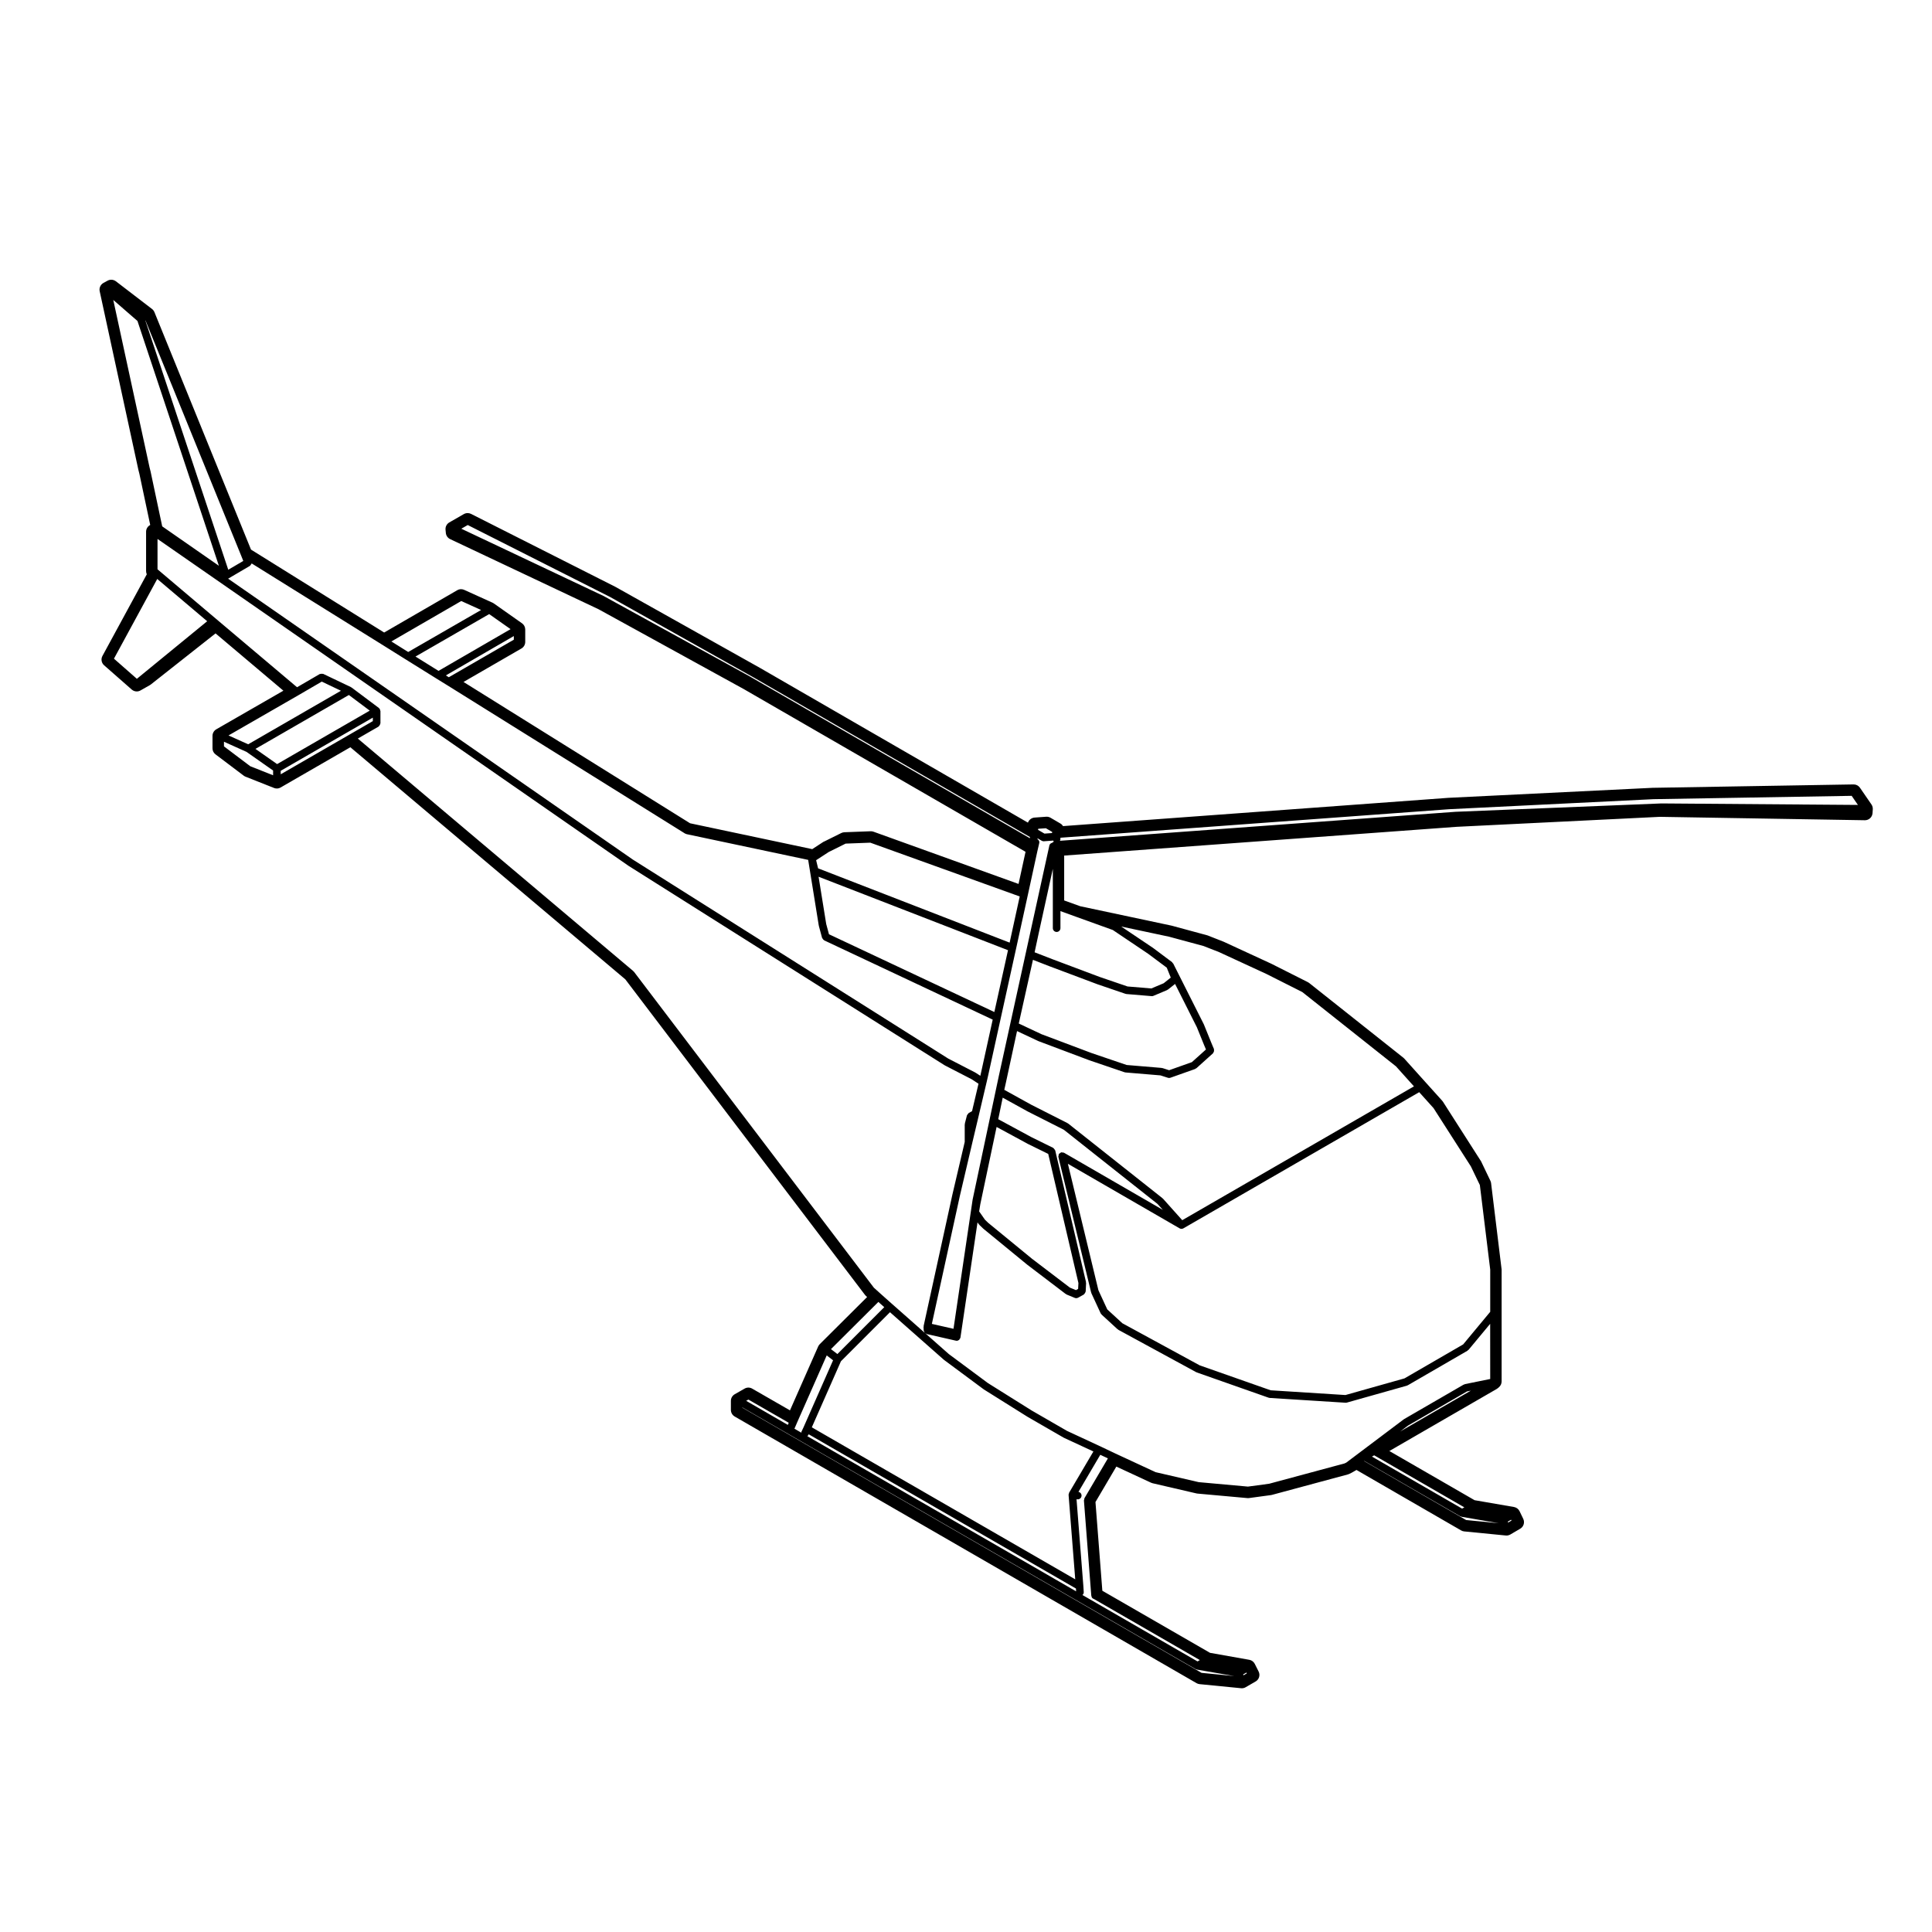 <?xml version="1.0" encoding="UTF-8"?>
<!-- Uploaded to: SVG Repo, www.svgrepo.com, Generator: SVG Repo Mixer Tools -->
<svg fill="#000000" width="800px" height="800px" version="1.1" viewBox="144 144 512 512" xmlns="http://www.w3.org/2000/svg">
 <path d="m527.89 355.43-102.17 7.496c-0.168-0.277-0.402-0.508-0.695-0.68l-2.621-1.531c-0.312-0.18-0.66-0.277-1.02-0.277-0.051 0-0.102 0-0.145 0.004l-3.066 0.223c-0.805 0.059-1.492 0.594-1.758 1.344l-71.016-41.012-38.309-21.477-38.254-19.332c-0.289-0.145-0.598-0.215-0.91-0.215-0.344 0-0.695 0.09-1.004 0.266l-3.848 2.207c-0.684 0.395-1.078 1.148-1.004 1.934l0.082 0.855c0.066 0.711 0.504 1.336 1.148 1.637l39.332 18.586 38.52 21.18 74.629 43.098-1.855 8.516-38.445-13.844c-0.223-0.082-0.453-0.117-0.684-0.117h-0.074l-6.957 0.262c-0.289 0.012-0.562 0.086-0.82 0.211l-4.422 2.195c-0.145 0.055-0.293 0.121-0.418 0.207l-2.852 1.863-32.379-6.856-60.039-37.449 15.348-8.867c0.625-0.359 1.008-1.023 1.008-1.742v-3.289c0-0.656-0.316-1.27-0.855-1.648l-7.477-5.269c-0.105-0.07-0.215-0.137-0.328-0.188l-7.516-3.402c-0.266-0.121-0.551-0.18-0.832-0.18-0.348 0-0.699 0.09-1.008 0.273l-19.371 11.211-35.285-21.977-25.594-62.926c-0.137-0.332-0.359-0.625-0.641-0.84l-9.562-7.332c-0.379-0.277-0.805-0.418-1.238-0.418-0.332 0-0.664 0.082-0.969 0.246l-1.094 0.598c-0.785 0.43-1.188 1.324-1.004 2.195l10.254 47.34 0.273 1.078 2.863 13.523-0.125 0.082c-0.598 0.363-0.969 1.02-0.969 1.719v10.434c0 0.297 0.066 0.586 0.188 0.848l-11.754 21.637c-0.449 0.828-0.266 1.855 0.438 2.473l7.32 6.43c0.379 0.332 0.852 0.504 1.328 0.504 0.344 0 0.684-0.086 0.992-0.262l2.508-1.422c0.09-0.051 0.176-0.105 0.25-0.172l17.141-13.527 17.977 15.184-17.781 10.23c-0.625 0.359-1.008 1.027-1.008 1.75v3.289c0 0.629 0.297 1.23 0.801 1.605l7.477 5.648c0.145 0.105 0.309 0.203 0.473 0.266l7.559 2.992c0.238 0.098 0.488 0.141 0.742 0.141 0.348 0 0.695-0.09 1.008-0.273l18.477-10.66 72.859 61.5 63.512 83.621c0.074 0.102 0.156 0.188 0.25 0.277l0.324 0.297-12.543 12.488c-0.176 0.176-0.316 0.383-0.422 0.609l-7.477 16.941-10.02-5.762c-0.312-0.18-0.66-0.273-1.004-0.273s-0.691 0.09-0.996 0.266l-2.621 1.496c-0.629 0.363-1.02 1.027-1.02 1.754v2.394c0 0.727 0.383 1.387 1.008 1.754l122.39 70.664c0.25 0.141 0.523 0.23 0.812 0.262l10.992 1.082c0.066 0.012 0.133 0.012 0.195 0.012 0.352 0 0.699-0.09 1.008-0.266l2.656-1.535c0.926-0.527 1.27-1.691 0.789-2.644l-1.012-2.016c-0.289-0.57-0.82-0.973-1.449-1.082l-10.414-1.848-28.535-16.453-1.82-23.512 5.527-9.391 9.227 4.281c0.121 0.059 0.258 0.102 0.387 0.133l11.594 2.691c0.098 0.02 0.18 0.039 0.277 0.047l13.234 1.195c0.059 0.004 0.121 0.012 0.18 0.012 0.09 0 0.18-0.012 0.273-0.02l5.793-0.785c0.086-0.012 0.172-0.031 0.258-0.051l20.121-5.422c0.109-0.031 0.227-0.07 0.332-0.121l0.629-0.301 1.34-0.766 27.719 16.02c0.25 0.145 0.523 0.238 0.812 0.266l11.027 1.082c0.066 0.004 0.133 0.012 0.195 0.012 0.352 0 0.711-0.102 1.02-0.277l2.621-1.535c0.906-0.527 1.254-1.668 0.797-2.621l-0.973-2.016c-0.281-0.586-0.832-0.996-1.473-1.113l-10.449-1.805-22.586-13.035 28.43-16.43c0.105-0.066 0.207-0.133 0.301-0.211l0.309-0.262c0.449-0.383 0.711-0.941 0.711-1.531v-29.66l-2.793-22.902c-0.031-0.215-0.09-0.43-0.188-0.625l-2.457-5.129-10.105-15.805c-0.059-0.098-0.125-0.18-0.203-0.266l-4.41-4.898-5.644-6.281c-0.082-0.086-0.156-0.156-0.246-0.23l-24.984-19.82c-0.105-0.086-0.227-0.16-0.348-0.215l-9.645-4.863-12.625-5.828-4.293-1.688-9.492-2.574-24.242-5.152-4.254-1.531v-11.895l103.96-7.617 53.902-2.648 54.312 0.902h0.035c1.059 0 1.941-0.82 2.012-1.879l0.07-1.012c0.031-0.453-0.098-0.906-0.348-1.281l-3.059-4.449c-0.379-0.551-0.996-0.871-1.664-0.871h-0.035l-53.242 0.898zm-53.57 231.81 0.105 0.215-0.887 0.52-0.105-0.227zm70.137-40.496 0.105 0.223-0.883 0.516-0.109-0.23zm-125.31-183.11 2.016-0.145 1.691 0.992-0.07 0.289-1.988 0.145-1.715-1.004zm-76.523-40.414h-0.012s0-0.004-0.004-0.012l-38.672-21.277c-0.012-0.004-0.023 0-0.035 0-0.012-0.004-0.012-0.02-0.02-0.023l-37.629-17.793 1.703-0.977 37.695 19.051 38.238 21.438 73.047 42.184v0.328zm73.773 57.922 2.535-11.648 0.004-0.004 0.484-2.098c0.098-0.414-0.125-0.766-0.457-0.992v-0.242l1.102 0.645c0.156 0.098 0.332 0.141 0.508 0.141h0.074l2.484-0.18c0.039 0.105 0.059 0.215 0.125 0.309-0.156 0.074-0.312 0.137-0.406 0.277-0.359 0.09-0.672 0.312-0.75 0.695l-13.438 61.277v0.004l-6.879 32.461c0 0.012 0.004 0.016 0.004 0.023 0 0.016-0.02 0.02-0.02 0.035l-5.078 34.301-5.734-1.301 7.41-33.871v-0.004l3.281-13.996v-0.004l1.797-7.586v-0.004l1.98-8.414 0.004-0.004 0.523-2.281v-0.012l3.254-14.801 4.074-18.477zm47.195 40.984-3.734 3.356-6.027 2.137-1.777-0.57c-0.039-0.012-0.082 0.02-0.117 0.012-0.039-0.004-0.059-0.051-0.105-0.051l-9.262-0.777-9.234-3.141h-0.004l-13.332-5.019-6.016-2.828 3.758-16.879 4.594 1.785h0.012l12.449 4.676h0.02c0.004 0 0.004 0.004 0.012 0.012l7.441 2.539c0.074 0.023 0.141 0.031 0.215 0.039 0.012 0 0.016 0.012 0.023 0.012l6.691 0.559c0.031 0 0.055 0.004 0.086 0.004 0.133 0 0.266-0.023 0.395-0.086l3.633-1.531c0.039-0.016 0.051-0.066 0.09-0.09 0.047-0.023 0.105-0.016 0.145-0.055l1.859-1.477 5.785 11.496 2.004 4.941c0 0.004 0.012 0.004 0.012 0.016zm-55.484 20.531 8.281 4.484c0.004 0.004 0.016 0 0.023 0.004 0.004 0.004 0.004 0.016 0.012 0.016l5.367 2.637 8.004 34.223-0.082 1.559-0.574 0.316-1.605-0.664-10.027-7.637-11.598-9.508-0.883-0.848-1.543-2.207 0.312-1.91zm-0.594-30.461-43.828-20.609-0.734-2.734-2.019-12.508 50.199 19.469zm-43.855-42.43c0.012-0.004 0.023 0 0.039-0.012l4.402-2.188 6.543-0.246 39.594 14.254-2.672 12.234-50.758-19.688-0.523-2.156zm-83.492-56.238-17.227 9.949-0.781-0.484 18.008-10.43zm-0.863-2.797-19.09 11.059-6.102-3.797 19.527-11.25zm-13.066-7.453 5.254 2.379-19.316 11.129-4.457-2.793zm-55.824-9.562c0.09-0.102 0.188-0.176 0.227-0.301 0.016-0.039 0.035-0.066 0.047-0.105l34.535 21.508h0.004l6.387 3.996h0.004l8.035 5.008c0.004 0 0.004 0.004 0.004 0.004l2.727 1.684h0.004l63.188 39.406c0.07 0.047 0.152 0.039 0.23 0.066 0.039 0.012 0.055 0.055 0.098 0.066l32.27 6.832 2.801 17.355c0.004 0.02 0.023 0.031 0.031 0.051 0 0.016-0.016 0.035-0.012 0.055l0.867 3.215c0.004 0.016 0.023 0.023 0.031 0.039 0.02 0.059 0.07 0.098 0.105 0.152 0.09 0.16 0.191 0.297 0.348 0.387 0.031 0.016 0.035 0.055 0.066 0.07l44.664 21.008-3.082 14.008v0.004l-0.195 0.871-1.258-0.816c-0.016-0.012-0.035 0-0.055-0.012-0.016-0.012-0.016-0.031-0.035-0.039l-7.152-3.691-83.52-52.695h-0.004l-107.32-74.488 5.777-3.391c0.098-0.055 0.117-0.168 0.188-0.246zm-27.859-64.797 25.402 62.445 0.516 1.293-3.981 2.332-21.973-66.043zm1.074 38.926-9.609-44.355 6.41 5.57 21.578 64.875-15.02-10.445-3.094-14.605c0-0.004-0.012-0.012-0.012-0.016 0-0.004 0.004-0.012 0-0.02zm-3.356 56.047-6.074-5.336 11.473-21.125 13.234 11.203zm42.848 4.324c0.004 0 0.004 0 0 0l6.156-3.582 5.078 2.422-24.586 14.188-5.211-2.344zm-6.746 21.242-6.051-2.398-6.969-5.262v-1.23l5.981 2.691 7.039 4.941zm1.062-2.965-5.738-4.031 24.754-14.281 5.535 4.144zm19.141-7.793-18.188 10.496v-0.926l24.414-14.09v0.922zm75.422 62.82c-0.023-0.031-0.074-0.031-0.102-0.059-0.031-0.031-0.023-0.074-0.055-0.102l-73.016-61.633 5.488-3.168c0.039-0.023 0.047-0.082 0.086-0.105 0.105-0.082 0.156-0.18 0.227-0.297 0.066-0.117 0.125-0.211 0.141-0.344 0.004-0.047 0.051-0.074 0.051-0.125v-3.254c0-0.023-0.023-0.047-0.031-0.07-0.004-0.09-0.051-0.152-0.082-0.238-0.02-0.066 0.012-0.133-0.023-0.195-0.023-0.039-0.082-0.047-0.105-0.086-0.047-0.055-0.07-0.105-0.121-0.152-0.02-0.02-0.016-0.051-0.039-0.066l-7.289-5.461c-0.031-0.02-0.07-0.004-0.105-0.023-0.035-0.02-0.035-0.059-0.07-0.074l-7.289-3.477c-0.031-0.016-0.059 0.004-0.098-0.004-0.133-0.051-0.25-0.023-0.398-0.02-0.125 0.012-0.238 0-0.348 0.051-0.035 0.016-0.07-0.004-0.102 0.016l-6 3.492-20.883-17.633v-0.004l-0.711-0.598-15.105-12.785h-0.012v-0.004l-0.266-0.246v-8.027l124.88 86.664c0.012 0.004 0.02 0 0.031 0.012 0 0 0.004 0.012 0.012 0.012l83.613 52.758c0.016 0.012 0.035 0.004 0.051 0.016 0.012 0.004 0.012 0.023 0.023 0.031l7.129 3.68 1.832 1.195-1.715 7.281-0.848 0.457c-0.004 0.004-0.004 0.016-0.016 0.016-0.105 0.066-0.152 0.188-0.23 0.289-0.086 0.105-0.203 0.188-0.238 0.316 0 0.004-0.012 0.004-0.012 0.016l-0.559 2.168c-0.012 0.051 0.023 0.09 0.02 0.125-0.012 0.051-0.055 0.082-0.055 0.125v4.644l-3.254 13.895v0.012l-0.004 0.004-7.629 34.84v0.008c-0.012 0.039 0.023 0.07 0.02 0.105 0 0.004 0.004 0.012 0.004 0.02-0.004 0.051-0.051 0.082-0.051 0.125l0.039 0.938c0.004 0.102 0.086 0.16 0.109 0.246 0.039 0.125 0.066 0.227 0.145 0.324 0.012 0.012 0.012 0.035 0.02 0.051l-8.59-7.586h-0.004l-3.062-2.727-1.82-1.641zm115.32 138.07c-0.035 0.059-0.004 0.121-0.023 0.188-0.023 0.059-0.09 0.102-0.102 0.168-0.004 0.047 0.031 0.082 0.031 0.117-0.004 0.047-0.047 0.074-0.039 0.117l1.762 22.359-69.809-40.285 7.715-17.504 13-13 14.281 12.605c0.016 0.012 0.035 0.012 0.051 0.02 0.012 0.012 0.012 0.023 0.02 0.035l10.43 7.738c0.016 0.012 0.031 0.012 0.047 0.02 0.012 0.004 0.012 0.02 0.02 0.031l11.633 7.289c0.012 0 0.016 0 0.023 0.004 0.004 0.004 0.004 0.012 0.012 0.016l9.457 5.457c0.016 0.012 0.035 0.004 0.055 0.016 0.012 0.004 0.016 0.02 0.023 0.031l7.856 3.641zm1.863 26.133-71.238-41.125c0.098-0.09 0.195-0.168 0.258-0.293l0.102-0.207 70.832 40.879zm-52.406-76.699 1.562 1.387-12.418 12.426-1.707-1.305zm-21.551 31.996v-0.008l7.863-17.809 1.684 1.289-7.828 17.758-0.559 1.195c-0.035 0.082 0.004 0.156-0.012 0.242l-1.84-1.062zm-12.887-6.117 10.68 6.144-0.242 0.562-11.027-6.375zm128.76 73.273-8.68-0.855-121.7-70.277v-0.07l120.13 69.355c0.082 0.051 0.16 0.051 0.242 0.07 0.035 0.012 0.055 0.051 0.09 0.055zm-39.711-47.129c-0.059 0.102-0.02 0.207-0.047 0.312-0.02 0.102-0.102 0.172-0.09 0.277l1.949 25.207c0.004 0.035 0.039 0.055 0.047 0.098 0.004 0.039 0 0.082 0.012 0.117 0.004 0.02-0.004 0.031 0 0.039l0.039 0.117c0.102 0.293 0.332 0.453 0.598 0.535l28.074 16.188-0.613 0.359-30.496-17.602c0.215-0.195 0.367-0.465 0.344-0.777l-0.105-1.605v-0.004c-0.004 0 0-0.004 0-0.012l-1.809-22.988 0.168 0.023c0.055 0.012 0.105 0.016 0.156 0.016 0.488 0 0.918-0.352 0.992-0.852 0.09-0.535-0.277-1.031-0.805-1.133l5.785-9.828 2.016 0.953zm109.79 6.625-8.645-0.848-27.031-15.625 0.055-0.035 25.414 14.672c0.082 0.039 0.16 0.039 0.242 0.066 0.035 0.012 0.055 0.047 0.09 0.055zm-9.113-4.207-0.59 0.336-23.891-13.789 0.59-0.336zm-17.004-20.105 2.074-1.562 15.637-9.055 1.02-0.207zm23.855-13.91-6.711 1.359c-0.059 0.016-0.086 0.074-0.137 0.102-0.059 0.02-0.109-0.012-0.168 0.02l-15.824 9.16c-0.02 0.012-0.02 0.039-0.039 0.051-0.02 0.012-0.039 0-0.059 0.02l-15.203 11.445-0.473 0.223-19.973 5.379-5.613 0.754-13.055-1.18-11.418-2.644-10.797-5.008-3.84-1.828 0.008 0.004h-0.004l-8.836-4.102-9.371-5.41-11.602-7.269-10.348-7.68-6.266-5.531c0.055 0.047 0.121 0.047 0.18 0.074 0.082 0.039 0.117 0.125 0.207 0.145l7.734 1.758c0.02 0.004 0.039 0.004 0.066 0.004 0.004 0 0.004 0.012 0.012 0.012 0.051 0.012 0.102 0.012 0.145 0.012 0.242 0 0.457-0.09 0.637-0.238 0.02-0.012 0.023-0.031 0.039-0.039 0.059-0.055 0.07-0.125 0.109-0.195 0.07-0.102 0.168-0.176 0.195-0.312 0.004-0.016-0.012-0.023-0.004-0.035 0-0.02 0.016-0.031 0.02-0.039l4.523-30.516 0.379 0.539c0.02 0.031 0.059 0.02 0.082 0.039 0.031 0.035 0.02 0.082 0.051 0.105l0.973 0.938c0.012 0.012 0.031 0.012 0.039 0.02 0.012 0.012 0.012 0.023 0.02 0.035l11.633 9.539c0.004 0.004 0.016 0.004 0.02 0.004 0.004 0.012 0.004 0.012 0.012 0.02l10.168 7.738c0.047 0.035 0.102 0.023 0.141 0.051 0.039 0.02 0.047 0.066 0.086 0.086l2.176 0.898c0.125 0.051 0.258 0.074 0.383 0.074 0.168 0 0.328-0.047 0.488-0.121l1.496-0.828c0.039-0.02 0.047-0.07 0.086-0.102 0.105-0.082 0.168-0.188 0.242-0.309 0.066-0.105 0.121-0.188 0.141-0.312 0.012-0.039 0.051-0.07 0.055-0.109l0.105-2.242c0.004-0.055-0.047-0.098-0.051-0.141-0.004-0.047 0.031-0.09 0.02-0.137l-8.148-34.844c-0.004-0.02-0.023-0.023-0.031-0.039-0.035-0.125-0.133-0.207-0.211-0.309-0.086-0.105-0.137-0.227-0.258-0.289-0.02-0.012-0.02-0.039-0.039-0.051l-5.797-2.856-8.766-4.742 1.184-5.707 6.648 3.672c0.012 0.004 0.016 0.004 0.023 0.004 0.004 0.004 0.004 0.012 0.012 0.012l9.508 4.812 24.832 19.66 1.402 1.566-26.184-15.133c-0.117-0.07-0.25-0.031-0.379-0.051-0.121-0.016-0.23-0.086-0.359-0.055-0.004 0.004-0.012 0.004-0.016 0.012-0.105 0.023-0.168 0.133-0.262 0.191-0.125 0.082-0.277 0.137-0.348 0.266-0.004 0.004-0.012 0.004-0.012 0.012-0.059 0.102-0.02 0.203-0.039 0.309-0.035 0.145-0.105 0.281-0.07 0.434l8.672 35.895c0.012 0.039 0.047 0.059 0.059 0.098 0.012 0.035-0.012 0.066 0.004 0.098l2.469 5.352c0.039 0.086 0.117 0.133 0.176 0.203 0.031 0.035 0.02 0.09 0.055 0.117l4.231 3.883c0.035 0.035 0.09 0.023 0.125 0.051 0.035 0.031 0.035 0.082 0.074 0.102l20.676 11.25c0.035 0.016 0.074 0.016 0.105 0.023 0.016 0.012 0.02 0.031 0.039 0.039l19.027 6.691c0.086 0.031 0.16 0.039 0.242 0.047 0.016 0.004 0.02 0.016 0.031 0.016l20.121 1.27c0.02 0 0.047 0.004 0.066 0.004 0.09 0 0.18-0.016 0.277-0.039l15.922-4.488c0.031-0.004 0.039-0.047 0.07-0.055 0.055-0.02 0.105-0.016 0.16-0.047l15.824-9.16c0.059-0.035 0.07-0.109 0.117-0.152 0.047-0.039 0.109-0.031 0.152-0.074l5.734-6.902 0.012 14.629zm-15.008-71.781 9.891 15.445 2.379 4.941 2.746 22.406v11.184l-7.176 8.641-15.551 9.004-15.637 4.41-19.82-1.258-18.809-6.609-20.496-11.16-4-3.672-2.344-5.074-8.09-33.512 29.605 17.109c0.156 0.09 0.328 0.137 0.504 0.137s0.344-0.051 0.504-0.137l62.488-36.086zm-70.125-45.438h0.012l9.152 2.473 4.098 1.605 12.543 5.789 9.531 4.805 24.836 19.699 4.758 5.297-61.406 35.465-5.106-5.707c-0.023-0.031-0.059-0.02-0.086-0.039-0.023-0.023-0.02-0.059-0.047-0.082l-24.984-19.781c-0.031-0.031-0.074-0.012-0.105-0.031-0.031-0.02-0.035-0.066-0.07-0.082l-9.566-4.848-7.195-3.977 0.469-2.106v-0.004l2.91-13.461 5.621 2.644c0.02 0.004 0.039 0 0.055 0.012 0.012 0 0.012 0.016 0.02 0.02l13.422 5.047h0.02c0.004 0 0.004 0.012 0.012 0.012l9.344 3.18c0.074 0.023 0.141 0.031 0.215 0.039 0.012 0 0.016 0.012 0.023 0.012l9.273 0.777 1.988 0.637c0.102 0.035 0.203 0.051 0.309 0.051 0.109 0 0.227-0.02 0.332-0.059l6.543-2.316c0.066-0.02 0.082-0.09 0.133-0.117 0.07-0.039 0.145-0.031 0.207-0.082l4.41-3.965c0.066-0.059 0.055-0.145 0.102-0.211 0.082-0.105 0.133-0.203 0.156-0.328 0.035-0.133 0.023-0.246 0-0.371-0.016-0.082 0.031-0.156-0.004-0.227l-0.66-1.559v-0.004l-2.016-4.973c-0.004-0.012-0.023-0.016-0.031-0.031-0.012-0.012 0-0.031-0.004-0.039l-8.082-16.047c-0.039-0.074-0.121-0.09-0.176-0.152-0.051-0.066-0.051-0.152-0.117-0.207l-5.152-3.856c-0.012-0.004-0.02 0-0.031-0.004s-0.004-0.016-0.016-0.02l-8.289-5.57zm-24.395-5.199 9.523 3.43 9.359 6.297 4.934 3.684 1.062 2.629-1.879 1.5-3.269 1.379-6.316-0.527-7.324-2.504h-0.004l-12.402-4.656-4.891-1.895 1.094-5.098 3.734-17.02v15.719c0 0.555 0.453 1.008 1.008 1.008 0.555 0 1.008-0.453 1.008-1.008v-4.516zm152.62-31.238 52.707-0.887 1.652 2.41-52.199-0.398h-0.012c-0.012 0-0.016 0.012-0.02 0.012-0.012 0-0.016-0.004-0.02-0.004l-54.324 2.207c-0.004 0-0.012 0.004-0.016 0.004s-0.016-0.004-0.02-0.004l-104.88 7.684c0.051-0.121 0.145-0.215 0.145-0.359v-0.449l103.04-7.559h0.004l53.922-2.648c0.008-0.008 0.012-0.008 0.02-0.008z"/>
</svg>